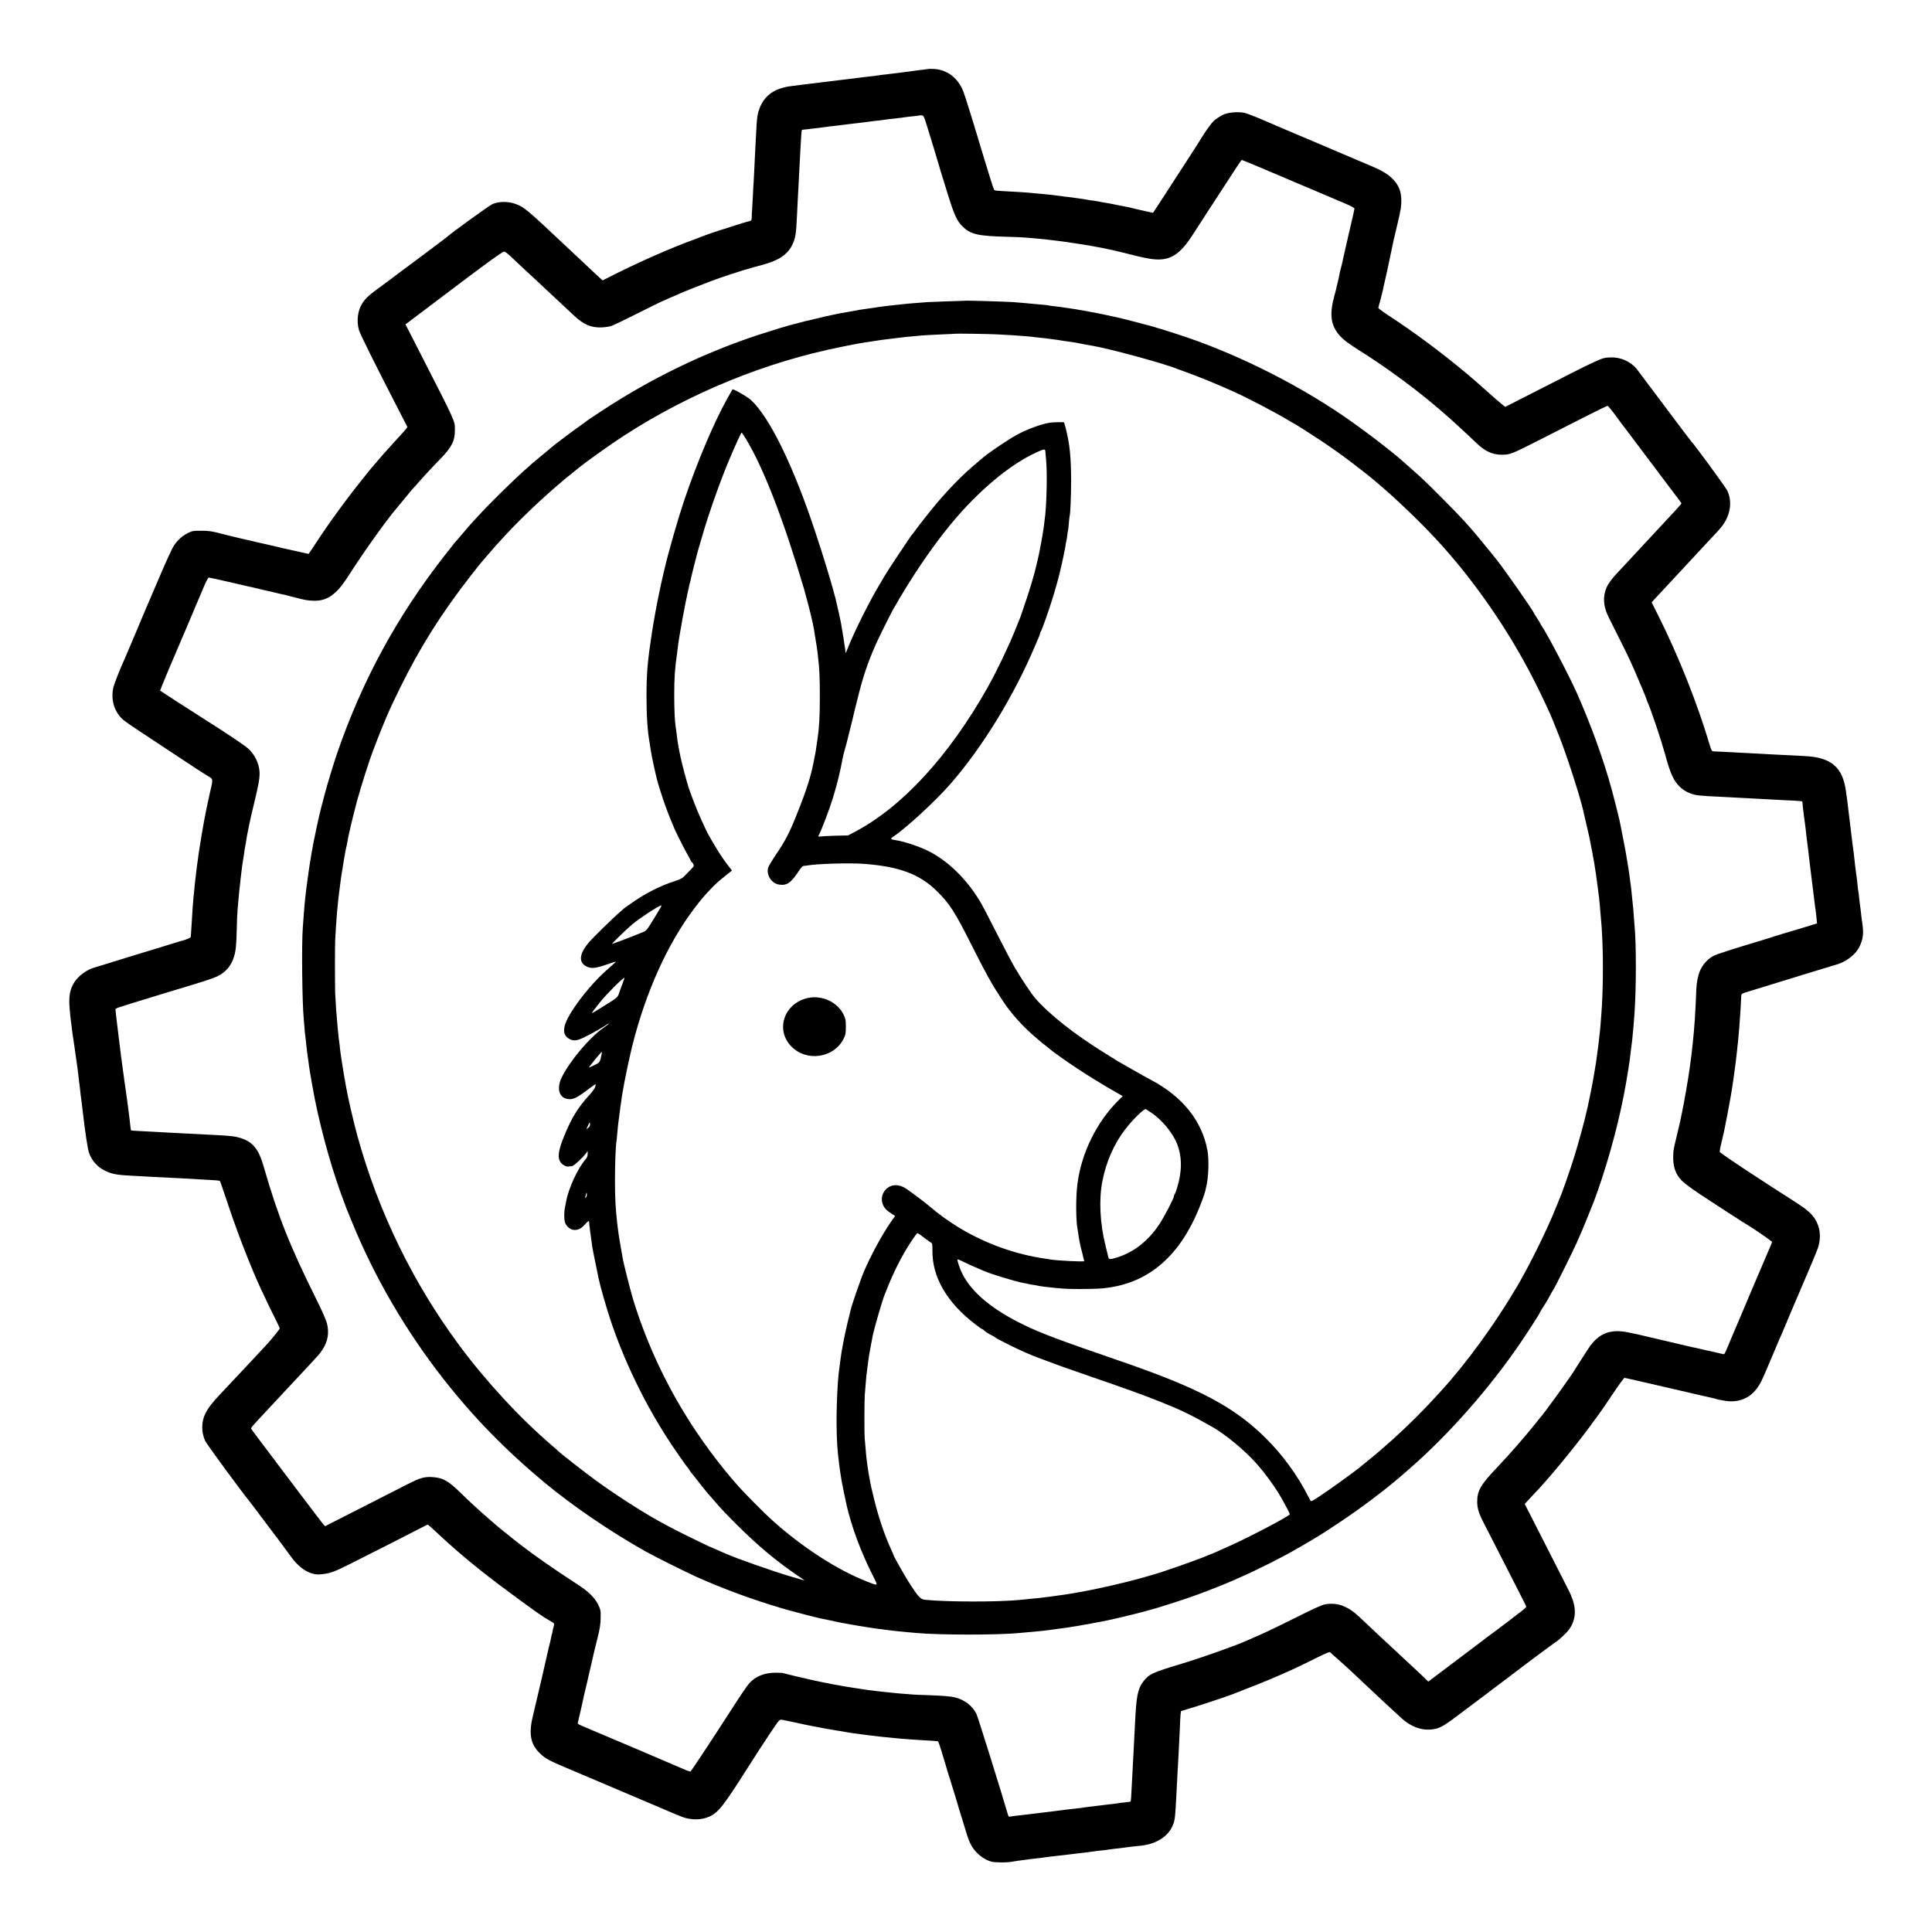 <?xml version="1.0" standalone="no"?>
<!DOCTYPE svg PUBLIC "-//W3C//DTD SVG 20010904//EN"
 "http://www.w3.org/TR/2001/REC-SVG-20010904/DTD/svg10.dtd">
<svg version="1.0" xmlns="http://www.w3.org/2000/svg"
 width="2452pt" height="2452pt" viewBox="0 0 2452 2452"
 preserveAspectRatio="xMidYMid meet">
<g transform="translate(0,2452) scale(0.1,-0.1)"
fill="#000000" stroke="none">
<path d="M11778 23644 c-2 -1 -32 -5 -66 -9 -35 -3 -73 -8 -84 -10 -28 -6
-302 -40 -398 -51 -25 -2 -56 -6 -70 -9 -25 -4 -112 -15 -160 -20 -67 -8 -137
-16 -160 -20 -14 -2 -52 -7 -85 -10 -33 -3 -71 -8 -85 -10 -14 -2 -50 -7 -80
-10 -30 -3 -104 -12 -165 -20 -60 -8 -135 -17 -165 -20 -30 -4 -66 -8 -80 -10
-14 -2 -47 -6 -75 -10 -112 -13 -133 -17 -198 -37 -126 -39 -219 -126 -264
-245 -33 -88 -36 -115 -48 -353 -3 -69 -8 -152 -10 -185 -2 -33 -7 -127 -10
-210 -4 -82 -8 -170 -10 -195 -2 -25 -7 -106 -10 -180 -4 -74 -8 -153 -10
-175 -2 -22 -4 -61 -4 -87 -1 -43 -3 -48 -28 -54 -35 -8 -160 -46 -283 -87
-52 -17 -99 -32 -105 -33 -15 -3 -218 -74 -240 -85 -11 -5 -56 -22 -100 -38
-252 -91 -670 -275 -973 -427 l-164 -83 -46 42 c-25 23 -58 53 -72 67 -15 14
-89 84 -165 155 -76 72 -157 147 -179 168 -510 480 -536 502 -653 542 -88 31
-204 29 -283 -5 -40 -18 -543 -381 -580 -420 -6 -6 -394 -297 -426 -320 -12
-8 -105 -78 -208 -155 -102 -77 -220 -165 -262 -195 -92 -67 -138 -111 -176
-170 -59 -92 -75 -224 -42 -340 14 -49 193 -410 506 -1018 l109 -212 -21 -28
c-12 -15 -45 -52 -73 -82 -29 -31 -86 -94 -127 -140 -41 -46 -82 -91 -90 -100
-8 -8 -35 -40 -60 -70 -25 -30 -50 -59 -56 -65 -6 -5 -30 -35 -55 -65 -24 -30
-50 -62 -56 -70 -218 -269 -450 -586 -627 -857 -48 -73 -88 -133 -90 -133 -2
0 -274 61 -336 75 -8 2 -67 16 -130 31 -63 14 -131 30 -150 34 -112 24 -374
86 -495 118 -119 31 -156 36 -250 36 -100 1 -115 -2 -166 -27 -76 -37 -139
-94 -187 -170 -21 -34 -96 -197 -166 -362 -70 -165 -137 -320 -148 -345 -11
-24 -24 -54 -29 -67 -10 -27 -255 -606 -274 -648 -60 -132 -134 -320 -145
-365 -39 -160 13 -326 133 -423 23 -19 124 -88 224 -154 100 -65 307 -202 460
-304 153 -102 315 -208 360 -235 96 -57 91 -32 43 -245 -53 -236 -87 -418
-135 -729 -14 -88 -41 -299 -50 -390 -5 -55 -9 -95 -20 -200 -6 -60 -12 -137
-21 -300 -3 -58 -7 -121 -9 -140 -2 -19 -3 -42 -4 -50 -1 -13 -66 -40 -136
-56 -5 -1 -136 -41 -290 -89 -154 -47 -325 -100 -380 -116 -55 -17 -165 -51
-245 -76 -80 -24 -161 -49 -180 -55 -93 -28 -195 -104 -245 -182 -60 -94 -75
-183 -60 -351 9 -95 15 -150 19 -175 3 -14 7 -50 10 -80 4 -30 8 -66 11 -80 5
-30 37 -246 40 -275 3 -20 12 -91 21 -150 2 -16 6 -50 9 -75 2 -25 7 -61 9
-80 5 -33 8 -58 21 -175 3 -27 8 -61 10 -75 2 -14 6 -47 9 -75 36 -314 69
-531 87 -579 38 -102 107 -178 204 -225 93 -45 156 -55 400 -66 66 -3 147 -8
180 -10 59 -3 223 -12 400 -20 94 -5 189 -10 365 -21 58 -3 107 -8 109 -10 6
-5 27 -66 125 -359 117 -346 272 -742 398 -1015 59 -128 150 -316 194 -402 24
-47 44 -91 44 -98 0 -11 -121 -159 -185 -226 -25 -26 -189 -202 -285 -305 -31
-34 -240 -256 -299 -318 -159 -169 -212 -268 -214 -403 -1 -59 11 -114 36
-173 15 -36 451 -631 548 -749 20 -24 107 -139 169 -223 36 -48 67 -90 70 -93
7 -6 251 -333 310 -415 105 -145 240 -226 360 -216 121 9 177 29 372 127 207
103 793 401 896 455 51 27 96 49 100 49 4 0 27 -19 52 -42 25 -22 72 -66 105
-97 261 -242 527 -460 865 -709 366 -270 429 -314 516 -364 71 -40 72 -41 63
-72 -5 -17 -12 -47 -15 -66 -3 -19 -8 -38 -10 -41 -2 -3 -6 -21 -9 -40 -3 -19
-11 -52 -16 -74 -6 -22 -13 -47 -14 -55 -31 -143 -169 -734 -195 -840 -63
-246 -42 -379 79 -499 70 -70 121 -97 406 -216 50 -21 108 -46 130 -55 43 -19
449 -191 770 -327 110 -46 209 -88 220 -93 51 -24 263 -113 290 -122 119 -40
243 -37 341 8 111 51 177 135 484 619 73 116 193 301 267 412 134 200 135 202
167 197 17 -3 81 -16 141 -29 61 -13 142 -30 180 -39 86 -18 336 -64 390 -71
22 -3 63 -10 90 -15 28 -6 68 -12 90 -15 51 -6 193 -25 225 -30 57 -8 281 -32
380 -40 41 -3 98 -8 125 -10 28 -2 104 -7 170 -11 112 -6 171 -10 186 -13 10
-2 22 -37 89 -261 33 -113 65 -216 70 -230 11 -35 54 -173 56 -182 1 -5 2 -9
4 -10 1 -2 3 -10 5 -18 2 -8 24 -82 49 -165 26 -82 60 -195 77 -250 40 -132
47 -151 80 -211 40 -71 113 -140 189 -177 57 -27 77 -31 160 -33 52 -2 120 1
150 6 30 5 73 12 95 15 22 3 56 7 75 10 99 13 129 17 170 21 25 2 56 6 70 9
14 2 48 7 75 10 28 3 145 16 260 30 116 14 227 28 249 30 21 3 50 7 65 9 14 3
55 8 91 11 36 3 72 8 80 10 8 2 42 6 75 10 33 3 74 8 90 10 17 3 53 7 80 11
28 3 61 7 75 9 14 2 57 7 95 10 204 20 358 121 415 271 23 64 27 97 45 464 4
69 8 154 10 190 2 36 7 126 11 200 4 74 8 153 9 175 2 22 6 114 10 204 6 154
10 201 17 206 2 1 39 12 83 25 106 30 475 152 556 183 482 185 730 292 1063
459 144 72 182 87 191 76 5 -7 44 -42 85 -77 41 -35 135 -120 209 -190 74 -69
151 -142 171 -161 109 -103 292 -273 340 -317 30 -28 73 -67 95 -87 130 -119
276 -168 420 -140 65 12 116 39 228 121 94 69 759 570 797 600 52 42 510 383
514 383 8 0 71 55 127 110 121 120 149 284 78 455 -7 17 -13 32 -13 35 -2 8
-122 245 -537 1059 l-48 93 47 51 c26 28 56 60 67 72 161 164 497 569 701 845
152 205 169 230 310 440 72 107 136 194 141 193 6 -1 21 -4 34 -7 22 -4 153
-34 684 -157 94 -21 220 -51 280 -65 61 -14 121 -28 134 -30 14 -3 28 -7 31
-9 7 -4 44 -12 120 -24 157 -25 302 31 392 150 53 71 68 102 182 374 53 127
101 239 106 250 32 72 60 136 60 139 0 2 10 25 22 52 12 27 23 51 23 54 1 3 6
16 12 30 91 213 188 441 198 465 49 110 161 379 177 425 28 83 33 174 14 250
-31 119 -94 198 -231 288 -44 29 -84 56 -90 60 -5 4 -28 19 -50 32 -54 33
-320 205 -575 373 -128 84 -298 201 -311 214 -4 4 -1 35 7 68 12 50 23 100 49
215 15 67 67 345 80 421 8 51 17 103 19 114 2 11 7 45 11 75 4 30 8 62 10 70
4 23 14 99 21 155 3 28 7 61 9 75 2 14 7 57 11 95 3 39 8 77 9 86 2 9 6 54 10
100 4 46 8 100 10 119 2 19 7 89 11 155 7 110 9 143 13 232 1 31 3 32 104 63
56 17 152 46 212 65 264 82 873 268 905 277 112 32 235 129 278 220 48 98 57
170 38 298 -5 28 -14 103 -21 170 -3 25 -8 59 -10 75 -3 17 -7 59 -11 95 -3
36 -7 67 -9 70 -2 3 -6 39 -10 79 -4 41 -8 82 -10 91 -2 9 -6 41 -10 71 -3 30
-8 70 -11 89 -2 19 -7 60 -10 90 -3 30 -7 66 -9 80 -2 14 -7 45 -10 70 -23
192 -66 542 -70 575 -3 22 -10 75 -16 117 -40 313 -188 438 -534 453 -69 3
-286 14 -395 20 -41 2 -131 7 -200 11 -69 3 -147 7 -175 9 -57 4 -337 18 -376
19 -24 1 -28 8 -53 91 -154 519 -392 1118 -650 1633 l-84 168 50 54 c28 30 75
82 107 115 50 54 234 252 316 340 17 18 82 88 145 156 229 244 250 267 281
309 103 138 126 310 60 445 -24 47 -424 595 -450 615 -4 3 -157 205 -340 450
-183 245 -345 460 -359 478 -77 94 -206 151 -329 146 -122 -5 -81 15 -1084
-498 l-255 -130 -55 44 c-30 25 -56 47 -59 50 -3 3 -61 55 -130 115 -69 61
-127 112 -130 115 -3 3 -48 42 -100 86 -336 281 -676 534 -1013 754 -70 46
-126 88 -124 94 6 16 55 206 61 236 2 14 14 68 26 120 12 52 23 104 26 115 2
11 20 97 40 190 20 94 38 179 40 190 2 11 26 112 53 225 40 171 48 219 46 290
-2 107 -29 180 -92 250 -64 72 -138 118 -283 180 -69 29 -143 61 -165 70 -22
10 -128 55 -235 100 -107 45 -208 88 -225 96 -39 17 -276 117 -475 201 -85 36
-173 74 -195 84 -96 43 -274 115 -310 124 -88 22 -226 10 -295 -27 -28 -15
-89 -57 -106 -73 -29 -28 -104 -130 -139 -189 -38 -63 -83 -134 -362 -564
-186 -288 -237 -365 -254 -390 l-16 -23 -135 30 c-74 17 -141 32 -149 35 -8 3
-27 7 -44 10 -16 2 -55 10 -85 16 -30 6 -66 13 -80 16 -14 2 -36 7 -50 10 -13
3 -38 7 -55 10 -30 4 -56 9 -105 19 -14 3 -43 7 -65 10 -22 2 -51 7 -65 10
-13 2 -40 7 -60 10 -103 15 -185 26 -228 30 -26 3 -63 8 -82 11 -46 6 -92 12
-165 19 -33 3 -82 8 -110 10 -115 12 -283 23 -434 30 -51 2 -97 7 -101 12 -5
4 -27 69 -50 143 -23 74 -57 187 -77 250 -19 63 -43 142 -53 175 -116 387
-196 641 -217 693 -69 168 -208 270 -375 277 -37 1 -69 1 -70 -1z m9 -794 c35
-113 70 -227 78 -255 30 -108 114 -383 181 -595 67 -212 103 -286 164 -348
105 -106 196 -128 570 -137 107 -3 211 -7 230 -10 19 -2 73 -6 120 -10 47 -4
96 -8 110 -10 14 -2 52 -7 85 -10 33 -3 71 -8 85 -10 14 -2 49 -7 79 -10 30
-4 61 -8 70 -10 15 -2 77 -12 131 -20 205 -31 394 -68 563 -111 75 -19 145
-37 155 -39 9 -2 60 -13 112 -25 286 -64 422 -4 602 267 81 124 192 295 213
330 6 9 14 22 18 27 5 6 50 75 100 153 256 396 300 463 308 463 4 0 113 -45
241 -99 128 -54 384 -163 568 -241 184 -78 353 -149 375 -159 22 -10 86 -37
143 -61 56 -24 102 -49 102 -56 0 -8 -16 -82 -36 -166 -20 -84 -38 -162 -40
-173 -2 -11 -20 -90 -40 -175 -19 -85 -38 -166 -40 -180 -3 -14 -11 -47 -19
-75 -7 -27 -16 -63 -18 -80 -3 -16 -9 -48 -15 -70 -6 -22 -13 -52 -16 -66 -2
-14 -14 -62 -26 -105 -70 -248 -54 -389 60 -520 45 -53 123 -111 265 -200 262
-163 612 -415 861 -620 66 -54 124 -103 130 -108 6 -6 34 -30 61 -53 28 -24
64 -55 80 -70 17 -16 66 -60 109 -99 86 -79 135 -124 234 -219 106 -102 201
-145 317 -146 109 0 124 6 488 191 171 87 430 219 578 294 147 75 273 136 280
135 6 0 55 -59 107 -130 52 -72 100 -136 106 -142 5 -7 147 -194 314 -417 168
-223 308 -409 312 -415 39 -48 98 -129 98 -134 -1 -8 -80 -95 -300 -330 -19
-21 -87 -93 -150 -161 -63 -68 -140 -151 -171 -184 -31 -34 -71 -77 -89 -96
-18 -19 -58 -62 -89 -95 -77 -80 -130 -151 -152 -203 -50 -117 -41 -239 28
-377 16 -33 73 -146 125 -250 121 -240 169 -342 248 -530 34 -82 71 -168 80
-190 10 -22 21 -51 25 -65 4 -14 13 -38 21 -55 38 -84 167 -468 210 -625 39
-145 74 -250 100 -303 51 -107 127 -179 224 -215 81 -29 88 -30 440 -47 63 -4
147 -8 185 -10 39 -2 124 -6 190 -10 66 -3 149 -8 185 -10 36 -2 128 -7 205
-11 77 -3 154 -7 170 -9 17 -2 35 -3 41 -4 6 -1 11 -11 11 -23 0 -13 3 -48 7
-78 4 -30 9 -73 12 -95 2 -22 7 -51 9 -65 2 -14 7 -50 10 -80 3 -30 7 -71 10
-90 2 -19 7 -55 10 -80 3 -25 8 -61 10 -80 3 -19 7 -57 10 -85 3 -27 7 -66 10
-85 6 -46 44 -350 71 -574 3 -27 7 -56 9 -65 2 -9 6 -47 9 -83 l7 -67 -48 -15
c-26 -8 -109 -33 -183 -56 -74 -22 -166 -50 -205 -61 -38 -12 -88 -27 -110
-34 -22 -8 -85 -28 -140 -44 -402 -121 -582 -179 -627 -202 -90 -46 -166 -143
-192 -245 -21 -84 -26 -122 -31 -269 -7 -198 -23 -427 -40 -580 -2 -22 -7 -65
-10 -95 -5 -51 -11 -95 -20 -160 -2 -14 -9 -62 -15 -108 -16 -117 -71 -431
-91 -522 -6 -25 -13 -56 -15 -70 -4 -24 -15 -75 -20 -95 -2 -5 -5 -19 -7 -30
-3 -11 -17 -69 -31 -130 -38 -159 -37 -154 -40 -232 -6 -137 30 -240 112 -321
26 -27 129 -103 228 -169 159 -106 586 -382 632 -408 54 -31 282 -190 282
-196 0 -4 -9 -29 -21 -56 -12 -26 -59 -138 -106 -248 -46 -110 -91 -213 -98
-230 -8 -16 -64 -149 -125 -295 -62 -146 -118 -278 -125 -295 -8 -16 -32 -75
-55 -130 -76 -182 -72 -175 -94 -170 -12 2 -61 14 -111 26 -49 11 -101 23
-115 25 -14 3 -41 9 -60 14 -19 5 -46 11 -60 14 -14 2 -63 13 -110 24 -47 11
-134 32 -195 46 -92 21 -383 89 -435 102 -8 2 -58 12 -110 23 -234 50 -385
-11 -513 -207 -60 -92 -180 -279 -192 -300 -5 -9 -12 -19 -15 -22 -3 -3 -29
-41 -59 -85 -53 -79 -281 -391 -313 -430 -10 -11 -50 -60 -89 -110 -139 -173
-330 -392 -480 -550 -217 -227 -261 -303 -261 -445 0 -86 21 -152 94 -290 25
-47 134 -260 243 -475 109 -214 217 -427 241 -473 24 -45 44 -88 44 -95 0 -7
-45 -46 -101 -87 -55 -41 -106 -80 -112 -86 -9 -8 -226 -170 -302 -226 -5 -4
-23 -18 -40 -31 -16 -13 -178 -135 -359 -271 l-329 -248 -55 54 c-30 29 -65
62 -77 73 -12 11 -78 73 -148 138 -69 65 -135 126 -146 136 -28 25 -327 303
-449 420 -148 140 -285 189 -443 158 -35 -7 -160 -64 -354 -162 -165 -83 -374
-184 -465 -224 -91 -40 -174 -76 -185 -81 -136 -60 -571 -214 -795 -281 -392
-118 -426 -134 -502 -233 -69 -93 -86 -180 -103 -531 -3 -66 -7 -154 -10 -195
-2 -41 -7 -129 -10 -195 -10 -203 -22 -425 -29 -543 -2 -29 -5 -54 -7 -56 -2
-2 -35 -7 -72 -11 -37 -3 -78 -8 -90 -11 -22 -4 -67 -10 -154 -19 -27 -3 -63
-7 -81 -10 -18 -3 -54 -7 -80 -10 -70 -8 -124 -15 -152 -20 -14 -2 -52 -7 -84
-10 -33 -3 -73 -8 -90 -10 -17 -3 -87 -11 -156 -20 -69 -8 -142 -17 -163 -20
-21 -2 -78 -9 -125 -15 -48 -6 -103 -13 -122 -15 -19 -3 -60 -7 -90 -10 -30
-4 -63 -8 -72 -11 -10 -3 -18 2 -22 13 -76 264 -384 1250 -403 1290 -49 102
-151 181 -273 211 -55 13 -150 21 -340 28 -80 2 -165 6 -190 8 -126 9 -247 19
-262 22 -9 1 -48 6 -85 9 -37 4 -79 8 -93 10 -14 2 -50 6 -80 10 -53 6 -79 10
-137 19 -16 3 -48 8 -73 11 -48 6 -198 32 -240 40 -14 3 -38 7 -55 10 -16 3
-50 10 -75 15 -25 5 -56 12 -70 14 -14 2 -47 10 -75 16 -27 6 -58 13 -68 15
-68 14 -333 78 -340 82 -4 2 -47 4 -95 4 -138 0 -251 -45 -330 -131 -32 -35
-116 -160 -267 -395 -196 -305 -471 -721 -481 -727 -5 -3 -31 5 -59 17 -49 23
-1138 486 -1245 530 -125 52 -131 55 -126 73 7 26 77 333 82 362 3 14 11 50
19 80 8 30 16 66 19 80 5 26 44 194 51 220 2 8 10 47 19 85 8 39 34 144 57
235 33 133 41 184 42 265 2 93 0 105 -30 167 -39 83 -119 165 -239 243 -356
233 -564 378 -759 529 -88 67 -295 235 -305 246 -3 3 -36 32 -75 65 -131 113
-243 215 -359 329 -174 170 -239 205 -391 211 -86 2 -142 -15 -295 -93 -365
-185 -941 -479 -990 -504 l-54 -28 -21 23 c-12 12 -173 225 -360 472 -186 248
-387 513 -445 590 -58 77 -109 145 -112 151 -7 11 6 27 177 209 56 61 117 126
135 145 33 36 93 101 210 225 372 398 345 368 385 430 67 103 85 213 54 332
-10 39 -64 163 -129 293 -341 684 -493 1067 -672 1690 -65 229 -139 319 -301
369 -65 20 -119 26 -312 36 -131 6 -266 13 -390 20 -55 3 -143 8 -195 10 -52
3 -131 7 -175 10 -44 2 -132 7 -195 10 -63 3 -116 7 -117 9 -1 1 -5 23 -8 49
-3 26 -7 67 -10 91 -3 24 -12 95 -20 158 -9 62 -18 129 -20 148 -3 19 -14 98
-25 175 -26 178 -63 466 -86 665 -3 25 -7 59 -9 75 -7 57 -18 150 -19 169 -1
21 -23 13 464 162 135 41 272 83 305 93 33 11 116 36 185 56 177 53 299 94
345 117 101 51 170 133 204 243 24 78 31 142 36 355 2 96 6 200 9 230 3 30 8
87 11 125 3 39 8 88 10 110 3 22 7 67 11 100 3 33 7 71 9 85 7 61 17 137 20
160 2 14 9 54 14 90 6 36 13 82 15 104 3 21 8 46 10 55 3 9 7 34 10 56 8 68
54 291 101 480 60 247 73 325 69 400 -7 110 -62 222 -148 298 -47 41 -261 185
-556 372 -228 145 -549 352 -558 360 -2 2 149 367 178 430 14 29 295 694 366
862 32 78 65 143 72 143 7 0 83 -16 170 -36 86 -20 204 -47 262 -60 57 -14
114 -26 125 -28 11 -2 47 -11 80 -19 33 -9 71 -18 85 -20 14 -3 65 -15 113
-26 48 -12 107 -26 130 -30 23 -5 85 -21 138 -35 111 -30 155 -38 224 -40 167
-7 287 72 423 279 36 55 95 145 131 200 113 173 350 504 447 625 20 24 182
221 222 269 20 25 42 50 49 56 6 7 31 34 54 61 59 69 194 215 288 310 143 147
186 231 184 365 0 123 23 71 -471 1038 l-156 305 28 20 c61 46 392 295 401
303 6 5 154 117 330 249 305 229 457 338 490 351 11 3 39 -17 83 -58 58 -56
236 -222 342 -319 19 -18 67 -62 105 -99 39 -36 124 -115 189 -176 65 -60 142
-132 170 -159 121 -114 219 -157 351 -151 44 1 100 10 125 19 25 8 169 77 320
153 151 76 289 144 305 151 17 7 66 29 110 49 44 19 95 42 113 49 17 8 47 20
65 28 30 13 184 74 337 133 136 53 421 145 560 183 178 47 229 64 300 100 78
40 142 99 177 167 48 92 57 142 68 388 4 72 8 164 10 205 2 41 7 125 10 185 8
170 15 303 20 385 2 41 7 127 11 190 3 63 8 117 10 119 3 4 10 5 104 15 71 8
126 15 170 21 19 3 53 7 75 10 44 4 83 9 250 30 61 8 137 17 170 20 33 4 67 8
75 10 8 2 47 7 85 11 39 3 79 8 89 10 27 5 114 16 231 28 33 4 69 9 80 11 11
2 52 7 90 10 39 4 71 8 73 10 1 1 14 2 29 1 26 -1 29 -7 90 -206z"/>
<path d="M12257 20704 c-1 -1 -101 -5 -222 -8 -121 -4 -238 -9 -260 -10 -22
-2 -80 -7 -130 -10 -89 -6 -139 -11 -225 -21 -25 -2 -67 -7 -95 -10 -68 -7
-135 -16 -164 -20 -13 -2 -45 -7 -70 -11 -25 -3 -57 -8 -71 -10 -14 -2 -45 -7
-70 -10 -25 -3 -54 -8 -65 -11 -11 -2 -56 -10 -100 -18 -120 -20 -139 -24
-218 -41 -39 -8 -79 -17 -88 -19 -9 -2 -65 -15 -125 -30 -60 -15 -120 -29
-134 -31 -14 -3 -48 -12 -76 -20 -28 -8 -60 -16 -72 -19 -36 -6 -262 -75 -422
-127 -711 -232 -1392 -562 -2035 -987 -88 -58 -162 -108 -165 -111 -3 -3 -36
-28 -75 -55 -61 -42 -281 -206 -325 -241 -82 -67 -271 -224 -295 -245 -16 -15
-39 -36 -51 -46 -172 -150 -495 -466 -649 -637 -50 -54 -95 -103 -100 -110 -6
-6 -49 -56 -95 -111 -47 -55 -87 -102 -91 -105 -3 -3 -63 -79 -133 -169 -606
-779 -1043 -1585 -1361 -2512 -39 -114 -124 -394 -150 -494 -5 -16 -9 -34 -11
-40 -2 -5 -5 -19 -8 -30 -2 -11 -13 -54 -25 -96 -31 -114 -103 -452 -126 -591
-18 -108 -36 -219 -39 -248 -3 -19 -10 -69 -15 -110 -13 -91 -18 -139 -26
-207 -3 -29 -7 -74 -10 -100 -3 -27 -7 -77 -9 -113 -3 -36 -9 -114 -13 -175
-16 -218 -8 -949 12 -1155 2 -25 7 -79 10 -120 3 -41 8 -86 10 -100 2 -14 7
-54 10 -90 5 -56 12 -105 40 -310 3 -19 10 -61 15 -92 6 -32 12 -68 14 -80 2
-13 7 -41 11 -63 71 -414 214 -953 361 -1360 47 -128 66 -180 74 -200 5 -11
34 -81 64 -155 285 -704 689 -1397 1175 -2015 376 -479 788 -899 1277 -1305
355 -294 831 -619 1274 -868 113 -64 510 -262 652 -326 342 -153 721 -292
1093 -401 97 -29 424 -114 465 -122 14 -2 75 -15 135 -28 61 -14 121 -26 135
-29 14 -2 63 -11 110 -20 47 -8 99 -18 115 -20 17 -3 73 -12 125 -20 91 -14
127 -20 223 -31 23 -3 58 -7 77 -10 40 -5 131 -14 210 -21 30 -3 75 -7 100 -9
292 -27 1041 -27 1310 0 19 2 68 6 108 10 84 7 151 14 207 20 81 10 271 35
295 39 14 3 43 7 65 11 40 5 92 14 130 22 11 2 36 6 55 9 19 3 42 7 50 9 8 3
33 7 55 11 50 7 252 50 325 69 30 8 66 16 80 19 41 8 300 76 365 96 271 84
383 121 531 175 152 56 346 133 429 170 17 7 68 30 115 51 213 93 563 270 700
353 19 11 42 24 50 28 8 4 65 37 125 73 61 36 121 73 134 81 14 8 119 76 233
152 272 180 589 419 794 597 22 19 71 62 109 95 490 427 1007 1014 1397 1585
91 133 248 377 248 385 0 3 12 24 27 48 14 23 36 58 49 77 12 19 36 62 54 95
17 33 36 65 40 70 19 23 233 453 300 600 40 88 104 239 142 335 38 96 73 184
78 195 4 11 27 72 49 135 155 443 286 944 360 1375 19 113 39 236 46 290 2 22
7 60 10 85 12 91 14 106 20 160 12 114 23 240 30 350 22 318 22 890 0 1100 -2
19 -6 78 -10 130 -3 52 -8 106 -10 120 -2 14 -6 57 -10 95 -8 90 -15 153 -20
185 -3 14 -7 48 -10 75 -4 28 -10 75 -15 105 -5 30 -12 73 -15 95 -10 70 -35
205 -66 360 -17 83 -33 161 -35 175 -8 40 -73 297 -100 395 -108 391 -261 812
-442 1221 -95 214 -377 752 -443 846 -11 14 -19 29 -19 33 0 3 -18 33 -40 66
-22 33 -40 62 -40 64 0 19 -351 522 -474 680 -64 82 -306 375 -331 401 -5 6
-44 49 -85 95 -82 92 -462 475 -550 554 -30 28 -88 79 -129 115 -41 36 -79 70
-85 75 -141 129 -526 423 -781 596 -627 426 -1395 803 -2100 1030 -126 41
-282 89 -335 103 -30 8 -113 30 -185 49 -71 19 -184 47 -250 62 -228 51 -491
100 -645 120 -25 3 -56 8 -70 10 -14 2 -52 7 -85 10 -32 4 -62 8 -65 10 -3 1
-43 6 -90 10 -47 4 -98 8 -115 10 -32 4 -159 15 -240 21 -95 6 -593 21 -598
18z m403 -428 c80 -4 168 -9 195 -11 28 -2 88 -7 135 -10 47 -3 96 -8 110 -10
14 -2 54 -7 90 -10 36 -4 76 -8 90 -10 14 -2 48 -6 75 -10 28 -3 61 -8 75 -10
14 -3 39 -7 55 -9 168 -24 174 -25 250 -41 39 -7 86 -16 105 -19 208 -32 918
-224 1095 -296 11 -4 72 -26 135 -49 162 -59 385 -151 575 -236 178 -80 558
-278 703 -367 34 -21 64 -38 66 -38 6 0 222 -137 336 -213 147 -98 290 -199
390 -276 110 -84 264 -204 270 -211 3 -3 32 -27 65 -55 208 -173 519 -469 735
-700 477 -510 931 -1161 1263 -1817 92 -180 204 -420 238 -508 9 -25 43 -108
74 -185 92 -228 272 -783 310 -960 2 -11 20 -85 38 -165 19 -80 38 -163 42
-185 5 -22 9 -44 10 -50 9 -40 45 -238 50 -270 3 -23 7 -52 10 -65 3 -13 7
-42 10 -65 7 -51 15 -113 20 -145 2 -14 7 -50 10 -80 3 -30 8 -66 10 -80 2
-14 6 -54 9 -90 3 -36 8 -94 11 -130 12 -126 14 -156 21 -310 13 -282 8 -662
-11 -920 -12 -161 -16 -208 -19 -235 -2 -16 -7 -59 -11 -95 -7 -67 -9 -86 -19
-155 -3 -22 -8 -60 -11 -84 -6 -48 -6 -48 -35 -221 -11 -69 -32 -179 -46 -245
-14 -66 -27 -131 -30 -145 -3 -14 -7 -33 -10 -42 -3 -9 -6 -25 -8 -35 -16 -82
-104 -405 -153 -563 -56 -182 -164 -489 -199 -565 -7 -16 -26 -64 -43 -105
-100 -254 -326 -713 -486 -985 -279 -476 -653 -989 -980 -1344 -136 -149 -185
-200 -295 -311 -203 -202 -423 -401 -615 -555 -55 -44 -102 -82 -105 -86 -12
-13 -285 -213 -390 -285 -204 -140 -228 -155 -237 -141 -4 6 -19 35 -34 64
-134 262 -319 515 -528 724 -402 401 -847 638 -1836 979 -807 278 -1013 355
-1240 465 -395 190 -660 409 -780 646 -34 67 -71 177 -62 185 3 3 40 -12 83
-34 44 -22 108 -52 144 -66 36 -15 79 -33 95 -41 96 -44 432 -146 530 -161 22
-3 42 -7 45 -9 3 -2 26 -6 50 -10 25 -3 52 -8 60 -10 23 -7 147 -23 225 -30
39 -3 93 -8 120 -10 67 -6 319 -6 430 0 568 32 982 344 1249 941 48 108 103
253 111 293 2 9 8 34 13 56 30 114 38 342 17 460 -68 378 -316 688 -720 901
-49 26 -94 50 -100 54 -5 5 -30 19 -55 32 -25 14 -61 34 -80 45 -118 67 -167
95 -180 103 -8 5 -78 49 -155 96 -399 247 -720 501 -900 709 -43 50 -181 256
-251 377 -37 62 -142 262 -234 443 -91 182 -188 366 -215 410 -171 282 -406
511 -650 633 -119 59 -301 120 -411 138 -76 12 -80 17 -35 47 161 107 534 451
722 666 406 465 806 1117 1074 1751 15 36 36 84 46 107 11 24 19 49 19 56 0 7
4 17 9 22 14 16 105 274 160 455 50 165 78 273 107 405 9 39 17 79 20 90 2 11
7 34 9 50 3 17 8 37 10 45 2 8 7 35 10 60 4 24 8 47 10 50 1 3 6 32 10 65 3
32 8 62 10 65 2 3 7 44 10 90 4 47 9 87 10 90 9 15 19 258 19 435 0 304 -17
478 -66 670 -12 44 -22 82 -24 84 -5 6 -145 3 -185 -4 -132 -23 -336 -103
-474 -188 -151 -93 -337 -223 -386 -269 -8 -7 -41 -35 -74 -63 -154 -127 -340
-316 -499 -505 -80 -94 -238 -296 -276 -350 -13 -19 -27 -37 -31 -40 -12 -9
-314 -462 -355 -534 -21 -37 -46 -80 -55 -94 -124 -205 -314 -582 -399 -792
-41 -103 -38 -98 -41 -67 -1 15 -2 30 -3 35 -1 4 -6 32 -10 62 -4 30 -14 96
-23 145 -8 50 -17 104 -20 120 -4 25 -55 254 -68 305 -44 174 -151 528 -255
840 -279 845 -583 1467 -822 1686 -45 40 -225 143 -232 132 -2 -2 -30 -53 -64
-113 -176 -316 -383 -806 -552 -1305 -73 -217 -196 -645 -245 -855 -9 -38 -18
-77 -20 -85 -31 -131 -79 -366 -100 -485 -8 -49 -17 -101 -20 -115 -3 -14 -12
-68 -20 -120 -58 -382 -70 -520 -70 -820 0 -256 13 -439 40 -591 3 -13 7 -40
9 -59 10 -70 25 -147 46 -240 12 -52 23 -102 25 -110 27 -129 141 -466 206
-607 10 -24 19 -45 19 -47 0 -12 125 -263 169 -340 28 -49 51 -93 51 -97 0 -5
4 -9 8 -9 5 0 14 -12 20 -26 11 -22 9 -29 -15 -53 -16 -16 -50 -52 -77 -80
-43 -46 -59 -56 -135 -81 -189 -62 -357 -145 -536 -268 -60 -41 -112 -78 -115
-81 -3 -3 -23 -21 -45 -40 -95 -81 -361 -341 -410 -402 -118 -143 -123 -250
-13 -299 55 -25 113 -18 249 29 63 22 115 38 117 37 1 -2 -35 -35 -80 -74
-177 -150 -363 -367 -492 -574 -111 -179 -116 -286 -14 -337 52 -26 94 -19
191 28 91 44 252 136 280 159 9 8 19 13 22 10 3 -2 -28 -27 -67 -54 -173 -118
-428 -421 -529 -628 -61 -125 -40 -237 48 -267 74 -24 124 -7 252 89 42 32 89
66 104 76 l29 18 -7 -33 c-5 -21 -33 -61 -77 -109 -142 -153 -229 -296 -322
-528 -72 -179 -83 -267 -40 -325 23 -32 72 -57 99 -52 11 2 30 4 43 4 22 1
133 102 180 165 l21 28 -1 -38 c0 -25 -9 -48 -23 -64 -101 -113 -221 -373
-251 -544 -3 -17 -9 -47 -13 -66 -14 -63 -13 -166 2 -202 22 -51 71 -88 118
-88 51 0 86 18 131 68 46 51 54 55 55 29 0 -19 17 -152 39 -307 4 -25 22 -119
41 -210 18 -91 36 -176 39 -190 19 -95 96 -365 149 -525 181 -545 456 -1107
778 -1590 89 -133 194 -283 214 -303 7 -7 13 -16 13 -20 0 -4 13 -21 28 -39
15 -17 36 -44 47 -59 20 -27 145 -184 155 -194 3 -3 34 -39 70 -80 111 -129
141 -160 295 -315 264 -264 507 -468 775 -650 47 -31 87 -59 89 -61 4 -4 -31
6 -174 48 -217 63 -699 233 -830 292 -16 8 -64 28 -105 46 -41 18 -95 41 -120
52 -66 30 -437 213 -495 246 -27 15 -86 47 -130 71 -227 126 -563 343 -808
523 -128 93 -442 339 -457 357 -3 4 -41 37 -85 75 -401 343 -832 808 -1172
1266 -589 793 -1030 1696 -1296 2660 -48 172 -121 490 -143 615 -2 16 -13 77
-24 135 -10 58 -21 123 -24 145 -3 22 -8 51 -10 65 -7 39 -18 122 -22 159 -1
19 -5 50 -8 70 -6 34 -8 57 -21 191 -15 158 -25 304 -31 430 -4 105 -4 616 0
685 2 28 6 102 10 165 4 63 9 133 11 155 2 22 7 65 9 95 9 95 17 164 21 190 2
14 7 50 10 80 8 72 19 144 55 359 12 69 23 127 25 130 1 3 6 22 9 41 15 97 67
318 126 540 43 162 153 508 205 645 139 364 198 502 340 790 251 512 523 944
889 1415 66 85 123 157 126 160 3 3 43 50 90 105 83 98 110 128 240 269 239
258 584 577 860 796 52 41 97 77 100 80 8 10 289 212 390 281 810 554 1773
974 2728 1188 169 38 402 84 487 96 22 3 69 10 105 16 36 6 81 12 100 15 214
27 274 34 325 39 33 3 83 7 110 10 97 10 175 14 332 21 87 3 159 7 160 8 4 4
417 -2 543 -8z m-3192 -1328 c224 -371 475 -1020 735 -1898 21 -73 82 -303 92
-350 2 -8 11 -49 20 -90 9 -41 17 -86 19 -100 2 -14 9 -56 15 -95 17 -103 19
-115 26 -170 3 -27 7 -64 9 -81 15 -120 21 -254 21 -484 0 -255 -8 -394 -29
-534 -2 -17 -8 -53 -12 -81 -3 -27 -8 -59 -10 -70 -2 -11 -9 -47 -15 -80 -42
-235 -95 -403 -234 -750 -93 -230 -135 -310 -267 -507 -44 -64 -83 -132 -89
-150 -26 -94 44 -202 140 -215 100 -14 150 21 254 180 26 40 44 57 60 58 12 0
29 2 38 4 117 22 525 35 714 22 456 -33 718 -130 941 -352 155 -154 223 -259
425 -660 201 -399 255 -496 393 -708 116 -179 269 -349 446 -497 36 -30 67
-57 70 -60 3 -3 21 -17 42 -32 20 -15 42 -34 50 -41 21 -21 221 -163 347 -246
125 -84 340 -215 488 -300 l92 -52 -57 -57 c-276 -277 -466 -664 -517 -1052
-22 -166 -22 -466 1 -580 2 -14 6 -40 9 -58 2 -18 6 -45 9 -60 3 -15 8 -38 10
-52 8 -43 15 -70 36 -151 11 -43 20 -81 20 -85 0 -10 -334 6 -427 21 -18 3
-50 7 -70 11 -376 55 -744 186 -1078 385 -135 81 -281 186 -395 285 -43 38
-217 169 -288 217 -91 62 -191 60 -258 -7 -51 -51 -66 -128 -39 -194 20 -46
46 -74 107 -113 l48 -31 -53 -76 c-110 -158 -247 -410 -339 -622 -42 -96 -156
-425 -173 -500 -2 -8 -19 -80 -39 -160 -37 -150 -79 -373 -90 -471 -4 -31 -8
-65 -10 -75 -5 -26 -19 -151 -21 -194 -27 -399 -23 -766 10 -1012 3 -21 7 -57
10 -80 3 -24 8 -54 10 -68 2 -14 7 -43 10 -65 4 -33 54 -282 70 -350 63 -272
179 -585 321 -868 84 -168 90 -158 -61 -100 -379 147 -833 442 -1215 788 -88
79 -339 333 -417 420 -241 270 -502 623 -693 940 -279 459 -499 951 -650 1451
-30 101 -114 431 -124 489 -3 17 -16 93 -30 170 -23 133 -29 172 -41 275 -24
218 -30 322 -30 565 0 211 9 436 19 491 2 11 7 55 10 99 4 44 9 96 11 115 9
70 26 206 30 230 2 14 7 48 11 75 3 28 8 59 10 70 3 11 7 36 10 55 14 97 81
415 118 565 173 689 450 1302 791 1750 38 50 76 99 86 110 10 11 37 42 61 70
24 27 68 73 98 103 52 51 71 67 185 158 l45 35 -74 97 c-60 80 -116 167 -216
342 -42 72 -152 318 -196 438 -20 53 -40 106 -44 117 -17 39 -69 222 -99 345
-38 153 -61 279 -76 415 -4 33 -9 69 -11 80 -9 48 -18 235 -17 395 0 211 8
336 35 520 6 41 12 89 13 105 11 100 97 571 125 685 5 19 12 50 15 69 3 19 8
37 10 41 2 4 7 21 10 39 8 46 92 376 110 431 8 25 26 86 40 135 76 267 233
710 344 970 77 182 147 335 153 335 4 0 29 -37 56 -82z m3799 -154 c0 -10 5
-57 9 -104 18 -184 7 -612 -20 -784 -3 -17 -8 -56 -11 -86 -9 -77 -52 -308
-74 -400 -7 -25 -14 -56 -17 -70 -15 -78 -83 -308 -135 -460 -32 -96 -61 -179
-63 -185 -4 -13 -8 -23 -73 -184 -82 -204 -238 -530 -346 -721 -494 -878
-1093 -1528 -1698 -1843 l-76 -40 -144 -3 c-79 -2 -165 -6 -192 -9 -43 -5 -46
-4 -37 12 35 65 128 308 179 469 53 171 98 355 126 513 3 19 15 66 26 105 11
39 22 78 24 86 2 8 22 88 44 177 23 89 43 170 44 180 2 10 7 29 10 43 4 14 25
98 47 187 62 251 121 427 222 658 40 90 176 365 218 440 223 397 486 787 735
1090 351 426 759 767 1101 919 85 38 98 40 101 10z m-4882 -5791 c-9 -16 -53
-88 -98 -162 -79 -128 -84 -134 -132 -153 -27 -10 -59 -23 -70 -28 -31 -15
-309 -120 -317 -120 -9 0 179 183 252 245 93 79 338 240 373 244 4 1 0 -11 -8
-26z m-476 -945 c-12 -29 -33 -85 -46 -125 -28 -79 -11 -63 -215 -191 -127
-79 -143 -88 -132 -71 4 7 13 20 20 29 7 8 42 53 79 100 79 100 289 310 310
310 2 0 -5 -24 -16 -52z m-274 -920 c-21 -101 -21 -102 -91 -136 -36 -18 -68
-32 -69 -30 -5 4 155 198 162 198 3 0 2 -15 -2 -32z m6980 -742 c131 -87 271
-257 324 -394 65 -165 64 -352 -1 -562 -11 -36 -24 -69 -29 -75 -5 -5 -9 -15
-9 -23 0 -28 -124 -267 -190 -365 -143 -213 -328 -356 -549 -421 -73 -21 -88
-20 -94 7 -2 12 -18 76 -35 142 -72 284 -87 591 -41 825 49 248 147 470 287
654 101 131 245 271 266 259 6 -3 38 -25 71 -47z m-7146 -187 c-12 -10 -24
-19 -25 -19 -2 0 6 21 19 46 21 44 22 45 25 20 2 -19 -4 -34 -19 -47z m-32
-886 c-13 -13 -13 -10 -3 28 10 40 11 41 14 15 2 -16 -3 -35 -11 -43z m4295
-514 c44 -33 85 -62 91 -65 8 -3 12 -34 11 -93 -5 -338 184 -664 544 -938 45
-35 86 -63 90 -63 5 0 16 -8 25 -18 9 -10 36 -28 59 -41 49 -25 81 -44 88 -51
9 -11 285 -148 350 -175 36 -15 83 -35 105 -45 22 -10 110 -43 195 -74 85 -31
162 -59 170 -63 8 -3 20 -7 25 -9 6 -1 75 -26 155 -54 80 -28 177 -62 215 -75
419 -144 650 -227 873 -316 256 -102 399 -171 662 -321 163 -94 400 -289 545
-450 122 -135 264 -332 338 -468 13 -25 40 -75 61 -112 20 -37 36 -71 36 -76
0 -21 -516 -292 -775 -407 -82 -36 -169 -75 -192 -86 -24 -10 -46 -19 -49 -19
-3 0 -20 -7 -37 -15 -100 -45 -597 -220 -717 -250 -8 -2 -40 -11 -70 -20 -233
-68 -608 -154 -850 -195 -69 -11 -135 -23 -146 -25 -12 -2 -48 -7 -80 -11 -33
-4 -61 -9 -64 -9 -3 -1 -32 -5 -65 -9 -33 -4 -76 -9 -95 -12 -19 -3 -80 -9
-135 -14 -55 -6 -122 -12 -150 -15 -283 -28 -917 -27 -1200 1 -61 6 -83 28
-189 189 -60 90 -216 366 -216 380 0 3 -14 35 -31 72 -84 183 -162 414 -218
648 -22 88 -42 176 -45 195 -3 19 -8 46 -11 60 -9 45 -14 77 -30 190 -11 85
-14 110 -20 195 -4 50 -9 106 -11 125 -5 45 -4 481 1 540 2 25 6 81 10 125 7
89 13 155 20 200 2 17 9 68 15 115 9 69 28 174 55 312 20 101 130 480 155 533
5 11 27 65 49 121 46 118 138 305 205 419 68 115 150 235 160 235 5 0 45 -27
88 -61z"/>
<path d="M10258 11855 c-307 -64 -424 -407 -211 -620 195 -195 540 -141 660
103 25 50 28 68 28 152 0 82 -4 102 -27 150 -77 160 -270 252 -450 215z"/>
</g>
</svg>
